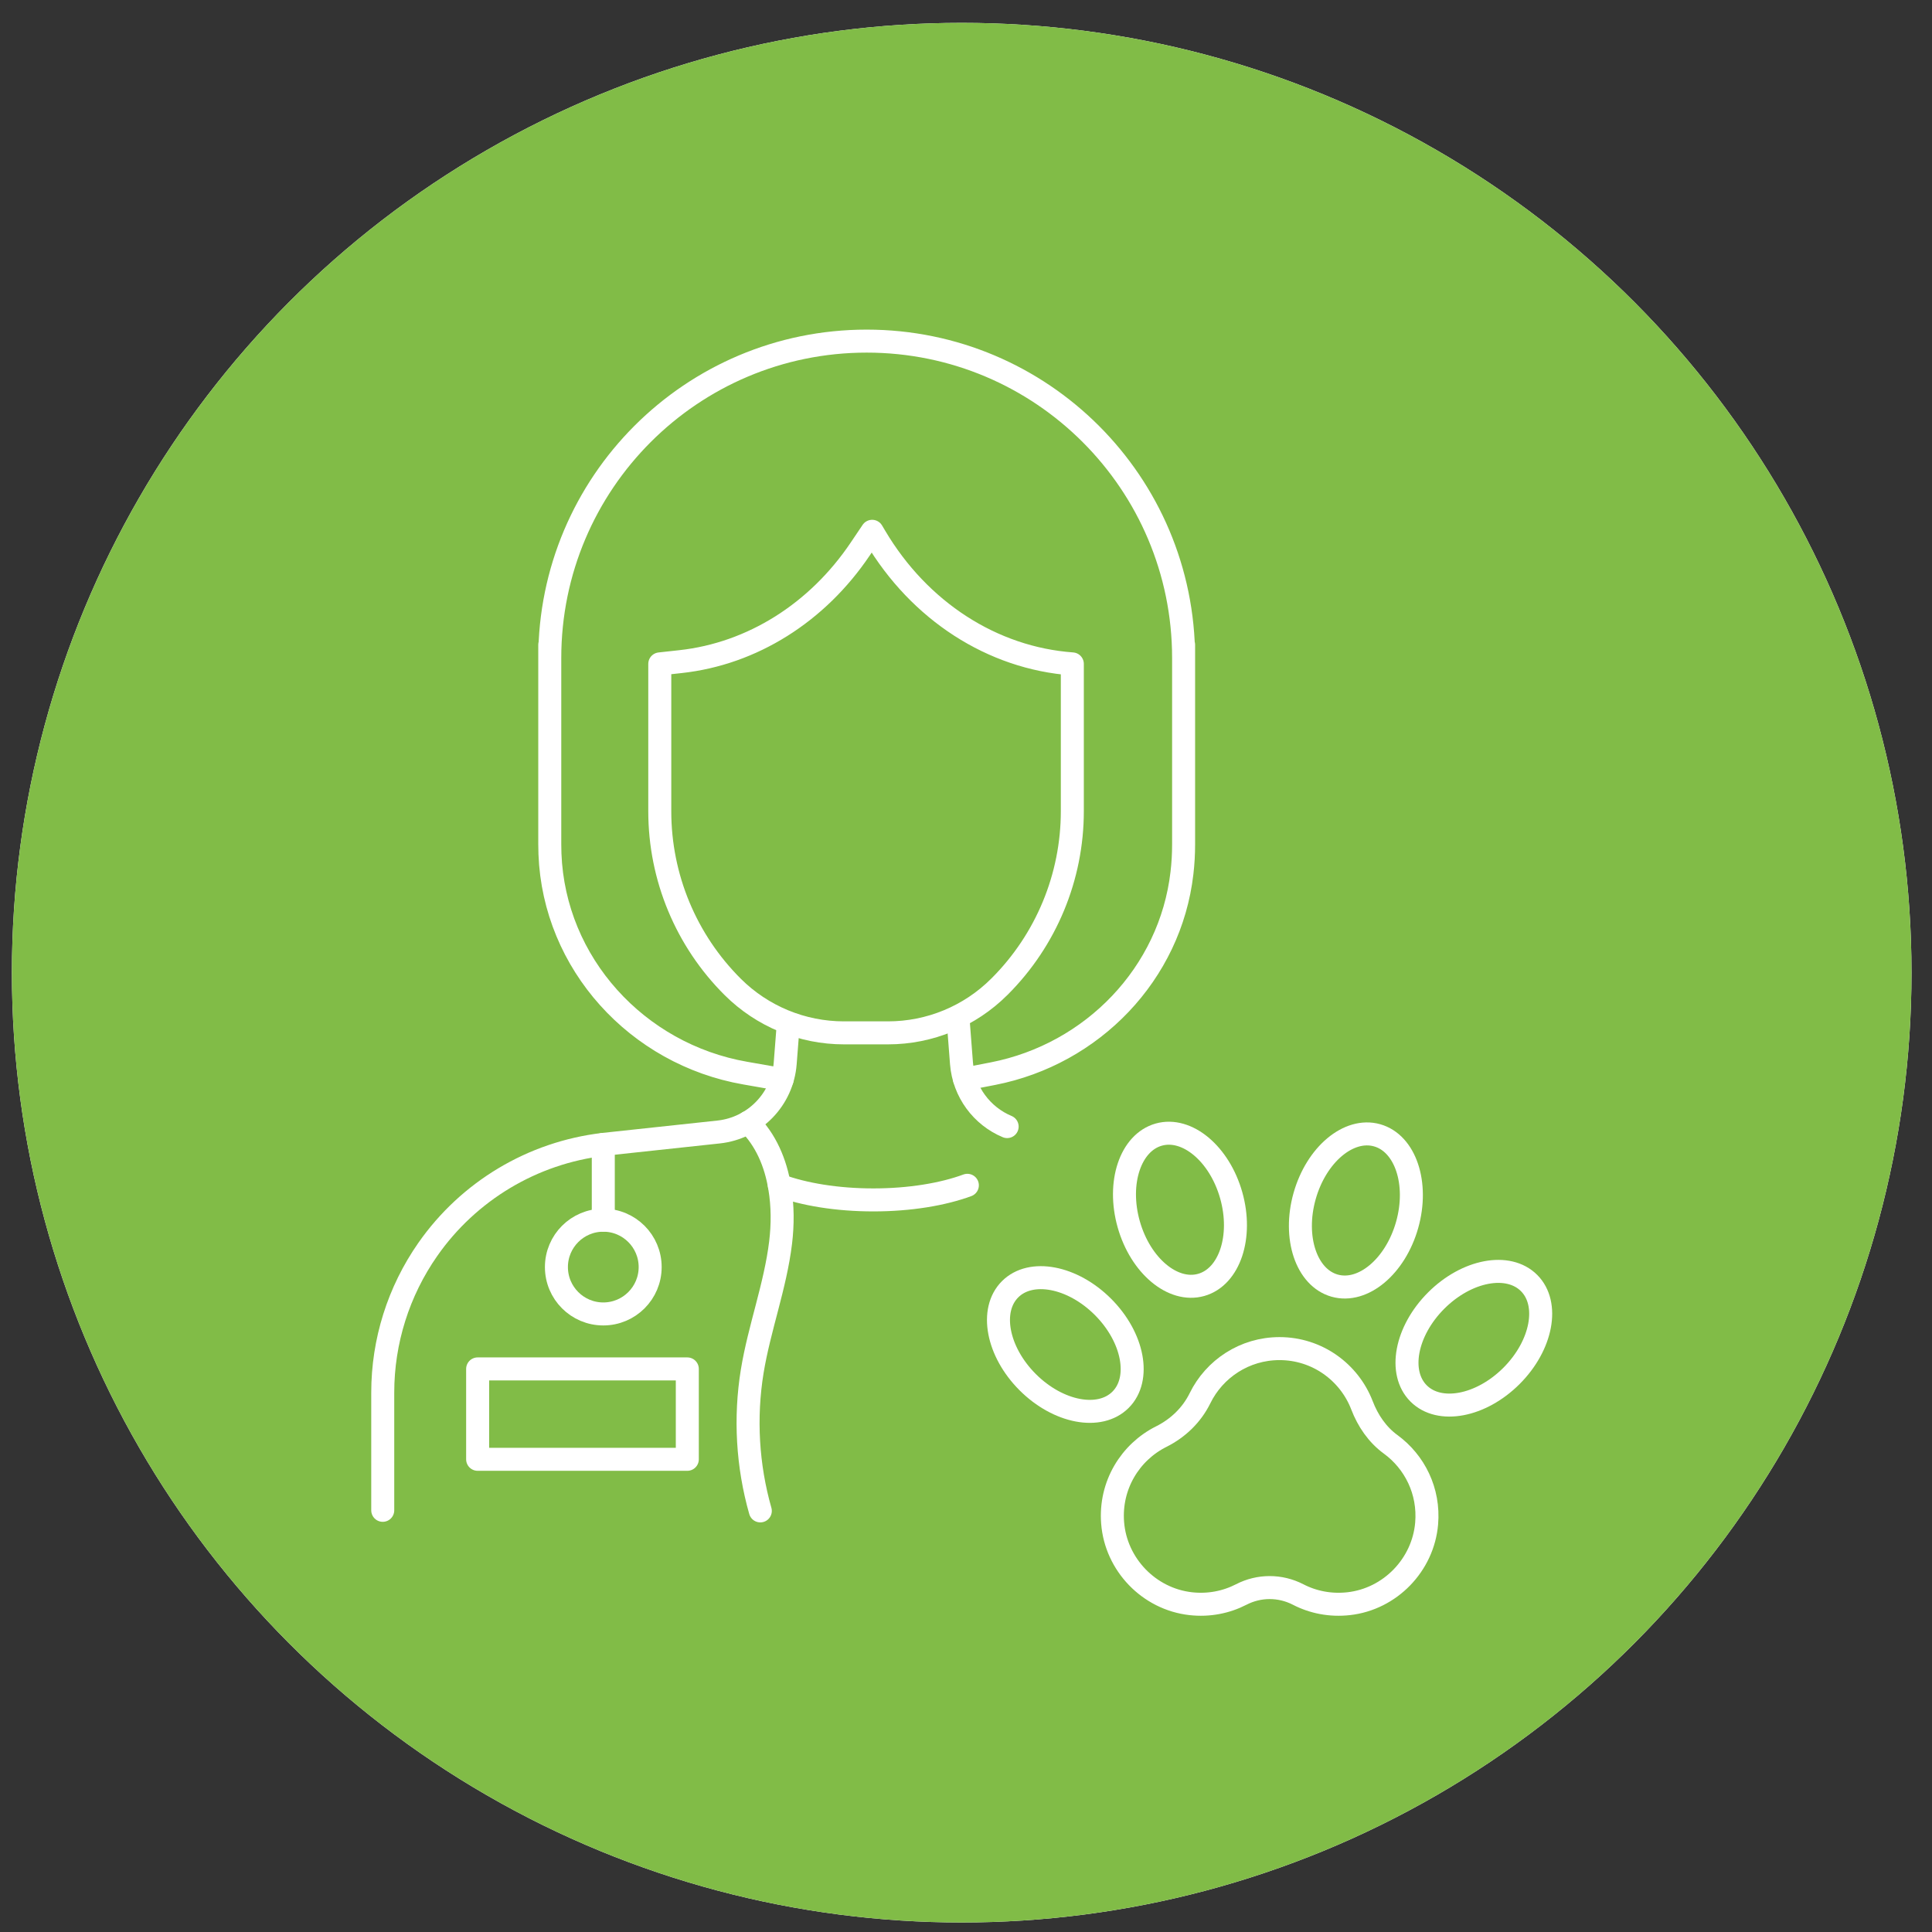 <?xml version="1.0" encoding="utf-8"?>
<!-- Generator: Adobe Illustrator 16.0.0, SVG Export Plug-In . SVG Version: 6.00 Build 0)  -->
<!DOCTYPE svg PUBLIC "-//W3C//DTD SVG 1.1//EN" "http://www.w3.org/Graphics/SVG/1.1/DTD/svg11.dtd">
<svg version="1.1" xmlns="http://www.w3.org/2000/svg" xmlns:xlink="http://www.w3.org/1999/xlink" x="0px" y="0px" width="84px"
	 height="84px" viewBox="0 0 84 84" enable-background="new 0 0 84 84" xml:space="preserve">
<rect x="0" y="0" width="84" height="84" fill="#333333" stroke="none"/>
<g id="Calque_1">
	<circle fill="#FFFFFF" cx="41.813" cy="42.29" r="41.296"/>
</g>
<g id="Calque_2" display="none">
	<g display="inline">
		<g>
			<g>
				<g>
					<path fill="none" stroke="#010202" stroke-linecap="round" stroke-linejoin="round" stroke-miterlimit="10" d="M55.027,25.823
						c0.602,0.341,1.123,0.063,2.035,0.24c1.236,0.239,1.477,1.378,2.506,2.58c0.689,0.805,1.977,1.709,4.617,1.921
						c0.348,0.028,0.588,0.362,0.506,0.701c-0.197,0.805-0.672,2.055-1.834,3.015c-1.727,1.425-4.275,1.638-6.5,0.548"/>
					<path fill="none" stroke="#010202" stroke-linecap="round" stroke-linejoin="round" stroke-miterlimit="10" d="M39.706,43.049
						c3.123-3.271,4.618-2.937,7.153-5.606c2.992-3.152,4.336-6.746,4.83-10.347"/>
					<path fill="none" stroke="#010202" stroke-linecap="round" stroke-linejoin="round" stroke-miterlimit="10" d="M50.156,50.453
						c-0.039,0.682-0.215,1.424-0.635,2.166c-0.256,0.449-0.619,0.811-1.033,1.102"/>
					<path fill="none" stroke="#010202" stroke-linecap="round" stroke-linejoin="round" stroke-miterlimit="10" d="M53.236,55.25
						c-0.547-1.627-1.094-3.254-1.643-4.881"/>
					<path fill="none" stroke="#010202" stroke-linecap="round" stroke-linejoin="round" stroke-miterlimit="10" d="M56.428,34.833
						c-0.26,0.357-0.623,0.951-0.773,1.74c-0.365,1.917,0.951,2.741,1.354,5.123c0.164,0.967-0.053,2.321-0.482,5.026
						c-0.396,2.488-0.582,2.471-0.678,3.867c-0.041,0.598-0.086,1.273-0.082,1.943"/>
					<path fill="none" stroke="#010202" stroke-linecap="round" stroke-linejoin="round" stroke-miterlimit="10" d="M54.213,25.779
						l-2.018,0.815c-0.623,0.252-0.803,1.126-0.34,1.649l1.604,1.811c0.521,0.588,1.43,0.279,1.557-0.531l0.412-2.626
						C55.549,26.133,54.873,25.512,54.213,25.779z"/>
				</g>
			</g>
			<g>
				<path fill="none" stroke="#010202" stroke-linecap="round" stroke-linejoin="round" stroke-miterlimit="10" d="M27.313,44.186
					c-1.13,0-4.701-3.083-4.93-4.22l-0.001-0.002l0,0c-0.108-0.542-0.106-1.101,0.006-1.643l0.272-1.307l-0.387-4.71l2.528,2.701
					c0.007,0.008,0.018,0.011,0.028,0.008l0,0c1.886-1.019,3.947-1.019,5.854,0.004l0,0l2.541-2.713l-0.33,4.616l0.246,1.454
					c0.089,0.527,0.081,1.066-0.024,1.591l0,0l-0.001,0.002c-0.229,1.136-3.799,4.22-4.93,4.22H27.313z"/>
				<path fill="none" stroke="#010202" stroke-linecap="round" stroke-linejoin="round" stroke-miterlimit="10" d="M40.19,58.342
					l0.694-1.43c0.891-1.834,1.246-3.881,1.027-5.906c-0.121-1.113-0.41-2.195-0.857-3.209c-0.445-1.014-1.047-1.955-1.788-2.799
					l-0.359-0.406c-1.118-1.268-2.586-2.177-4.221-2.611c-0.663-0.176-1.938-0.246-2.864-0.249h-0.001"/>
				<path fill="none" stroke="#010202" stroke-linecap="round" stroke-linejoin="round" stroke-miterlimit="10" d="M23.769,41.823
					c-0.166,0.38-0.28,0.782-0.332,1.195c-0.38,3,0.894,5.969,2.04,8.926"/>
				<path fill="none" stroke="#010202" stroke-linecap="round" stroke-linejoin="round" stroke-miterlimit="10" d="M35.759,50.803
					c-1.134-0.1-2.303,0.412-2.999,1.314c-0.695,0.9-0.894,2.162-0.508,3.232"/>
			</g>
		</g>
		<path fill="none" stroke="#010202" stroke-linecap="round" stroke-linejoin="round" stroke-miterlimit="10" d="M41.813,25.698
			C30.979,10.723,13.335,20.999,14.47,36.823c1.031,14.376,27.343,29.351,27.343,29.351s26.31-14.975,27.343-29.351
			C70.291,20.999,52.646,10.723,41.813,25.698z"/>
	</g>
</g>
<g id="Calque_3" display="none">
	<g display="inline">
		<g>
			<path fill="none" stroke="#010202" stroke-linecap="round" stroke-linejoin="round" stroke-miterlimit="10" d="M23.131,31.786
				v5.748l5.585,5.731c0.998,1.023,1.012,2.652,0.032,3.691l0,0c-0.437,0.465-1.168,0.486-1.631,0.047l-10.292-7.845v-7.962
				c0-2.174,1.75-3.943,3.924-3.965l2.085-0.021c2.554,0,4.625,2.071,4.625,4.625v6.96"/>
			<path fill="none" stroke="#010202" stroke-linecap="round" stroke-linejoin="round" stroke-miterlimit="10" d="M16.826,39.159
				v7.917l0.3,6.729l-1.971,7.232c-0.387,1.42-0.583,2.883-0.583,4.355l0,0c0,0.355,0.289,0.645,0.645,0.645h4.875v-0.074
				c0-1.268-0.848-2.34-2.011-2.678l-0.006,0.018l3.743-9.395l0.441-5.301"/>
			<path fill="none" stroke="#010202" stroke-linecap="round" stroke-linejoin="round" stroke-miterlimit="10" d="M22.712,58.416
				l0.31,4.504c0.012,0.17,0.018,0.34,0.018,0.51v2.607h5.521v-0.072c0-1.482-1.155-2.693-2.613-2.785v-0.006l1.123-13.65"/>
			
				<line fill="none" stroke="#010202" stroke-linecap="round" stroke-linejoin="round" stroke-miterlimit="10" x1="29.259" y1="46.416" x2="53.076" y2="43.734"/>
			
				<ellipse fill="none" stroke="#010202" stroke-linecap="round" stroke-linejoin="round" stroke-miterlimit="10" cx="23.83" cy="22.363" rx="3.294" ry="3.821"/>
			
				<line fill="none" stroke="#010202" stroke-linecap="round" stroke-linejoin="round" stroke-miterlimit="10" x1="16.826" y1="45.492" x2="25.134" y2="45.492"/>
		</g>
		<g>
			<path fill="none" stroke="#010202" stroke-linecap="round" stroke-linejoin="round" stroke-miterlimit="10" d="M60.436,35.642
				l-1.969,0.795c-0.607,0.246-0.783,1.099-0.332,1.608l1.566,1.767c0.508,0.574,1.393,0.272,1.518-0.518l0.404-2.562
				C61.738,35.987,61.08,35.382,60.436,35.642z"/>
			<g>
				<path fill="none" stroke="#010202" stroke-linecap="round" stroke-linejoin="round" stroke-miterlimit="10" d="M62.703,36.204
					c1.027,0.199,1.227,1.145,2.082,2.144c0.572,0.67,1.643,1.42,3.836,1.596c0.289,0.023,0.488,0.301,0.42,0.583
					c-0.164,0.668-0.557,1.708-1.523,2.504c-1.434,1.184-3.553,1.361-5.4,0.457"/>
				<path fill="none" stroke="#010202" stroke-linecap="round" stroke-linejoin="round" stroke-miterlimit="10" d="M62.176,43.492
					c-0.217,0.297-0.518,0.789-0.643,1.445c-0.063,0.324-0.004,0.785,0.076,1.191c0.148,0.74,0.23,1.492,0.23,2.248v0.178
					c0,0.832-0.23,1.65-0.666,2.359l-1.32,2.152c-0.91,1.486-1.598,3.1-2.039,4.787l-0.941,3.596
					c-0.207,0.789,0.176,1.613,0.912,1.967l0,0c0.652,0.313,1.068,0.973,1.068,1.697v0.215h-4.016l-0.746-8.699l-0.959,0.135
					c-3.086,0.434-6.232-0.066-9.033-1.434l0,0l0,0c-1.063,1.953-2.848,3.414-4.974,4.066l-0.162,0.049l-0.288,1.486
					c-0.194,1,0.526,1.945,1.542,2.025l0,0c0.941,0.074,1.666,0.859,1.666,1.803v1.07H38.43c-0.72,0-1.338-0.512-1.473-1.219
					l-1.075-5.633l1.266-1.9c0.758-1.137,1.147-2.48,1.117-3.848l-0.028-1.234c-0.02-0.869,0.199-1.727,0.633-2.479l0,0
					c0.765-1.328,2.125-2.207,3.652-2.357l9.698-0.957c0.736-0.072,1.439-0.334,2.041-0.764l0,0c0.33-0.234,0.625-0.516,0.875-0.832
					c1.207-1.529,2.006-3.163,2.514-4.833"/>
				<path fill="none" stroke="#010202" stroke-linecap="round" stroke-linejoin="round" stroke-miterlimit="10" d="M33.187,59.004
					l0.196-3.555c0.069-1.252,0.542-2.449,1.347-3.41l0.001-0.002c0.698-0.832,1.5-1.572,2.386-2.199"/>
			</g>
		</g>
	</g>
</g>
<g id="Calque_4" display="none">
	<g display="inline">
		<g>
			<path fill="none" stroke="#010202" stroke-linecap="round" stroke-linejoin="round" stroke-miterlimit="10" d="M46.623,31.269
				L46.623,31.269v4c0,2.858-1.137,5.6-3.159,7.621l-0.016,0.015c-1.283,1.282-3.023,2.002-4.838,2.002h-1.919
				c-1.81,0-3.546-0.717-4.829-1.993c-2.033-2.021-3.176-4.771-3.176-7.637v-4.008v-2.404l0.903-0.099
				c3.109-0.341,5.946-2.12,7.816-4.901L37.92,23.1l0.14,0.236c1.917,3.232,5.087,5.278,8.563,5.529V31.269z"/>
			<path fill="none" stroke="#010202" stroke-linecap="round" stroke-linejoin="round" stroke-miterlimit="10" d="M43.789,48.982
				c-1.101-0.461-1.887-1.506-1.985-2.748l-0.133-1.723"/>
			<path fill="none" stroke="#010202" stroke-linecap="round" stroke-linejoin="round" stroke-miterlimit="10" d="M16.641,65.666
				v-5.121c0-2.227,0.684-4.398,1.959-6.223c1.775-2.541,4.552-4.203,7.631-4.566l5.015-0.539c1.556-0.168,2.772-1.42,2.893-2.982
				l0.134-1.723"/>
			
				<rect x="20.767" y="59.518" fill="none" stroke="#010202" stroke-linecap="round" stroke-linejoin="round" stroke-miterlimit="10" width="9.116" height="3.93"/>
			<path fill="none" stroke="#010202" stroke-linecap="round" stroke-linejoin="round" stroke-miterlimit="10" d="M41.937,46.92
				l1.238-0.24c4.325-0.846,7.708-4.345,8.214-8.722c0.049-0.412,0.072-0.829,0.072-1.25v-8.674v0.576
				c0-7.61-6.17-13.779-13.779-13.779c-7.61,0-13.779,6.169-13.779,13.779v-0.576v8.674c0,0.139,0.002,0.277,0.008,0.416
				c0.182,4.768,3.789,8.713,8.489,9.533l1.604,0.281"/>
			<path fill="none" stroke="#010202" stroke-linecap="round" stroke-linejoin="round" stroke-miterlimit="10" d="M33.884,51.535
				c1.065,0.393,2.507,0.635,4.089,0.635c1.582,0,3.019-0.242,4.086-0.635"/>
			<path fill="none" stroke="#010202" stroke-linecap="round" stroke-linejoin="round" stroke-miterlimit="10" d="M33.057,65.691
				c-0.559-1.965-0.68-4.053-0.352-6.068c0.309-1.887,1.004-3.701,1.234-5.596c0.095-0.783,0.095-1.6-0.037-2.383
				c-0.177-1.082-0.604-2.096-1.375-2.848"/>
			
				<line fill="none" stroke="#010202" stroke-linecap="round" stroke-linejoin="round" stroke-miterlimit="10" x1="26.23" y1="49.756" x2="26.23" y2="53.051"/>
			
				<circle fill="none" stroke="#010202" stroke-linecap="round" stroke-linejoin="round" stroke-miterlimit="10" cx="26.23" cy="55.09" r="2.038"/>
		</g>
		<g>
			<g>
				<g>
					<g>
						
							<ellipse transform="matrix(0.707 -0.707 0.707 0.707 -27.78 49.865)" fill="none" stroke="#010202" stroke-linecap="round" stroke-linejoin="round" stroke-miterlimit="10" cx="46.327" cy="58.48" rx="2.315" ry="3.397"/>
						
							<ellipse transform="matrix(-0.707 -0.707 0.707 -0.707 68.257 144.615)" fill="none" stroke="#010202" stroke-linecap="round" stroke-linejoin="round" stroke-miterlimit="10" cx="64.079" cy="58.171" rx="2.316" ry="3.396"/>
						
							<ellipse transform="matrix(-0.962 -0.272 0.272 -0.962 101.335 119.274)" fill="none" stroke="#010202" stroke-linecap="round" stroke-linejoin="round" stroke-miterlimit="10" cx="58.934" cy="52.614" rx="2.316" ry="3.397"/>
						
							<ellipse transform="matrix(0.962 -0.272 0.272 0.962 -12.376 15.942)" fill="none" stroke="#010202" stroke-linecap="round" stroke-linejoin="round" stroke-miterlimit="10" cx="51.318" cy="52.614" rx="2.316" ry="3.396"/>
					</g>
					<path fill="none" stroke="#010202" stroke-linecap="round" stroke-linejoin="round" stroke-miterlimit="10" d="M60.465,62.799
						c-0.58-0.422-0.992-1.029-1.248-1.697c-0.555-1.443-1.949-2.467-3.586-2.467c-1.52,0-2.832,0.881-3.457,2.158
						c-0.359,0.73-0.955,1.303-1.684,1.668c-1.348,0.674-2.244,2.115-2.115,3.752c0.143,1.814,1.582,3.307,3.391,3.512
						c0.797,0.09,1.555-0.066,2.203-0.4c0.775-0.4,1.691-0.4,2.469,0c0.648,0.336,1.406,0.49,2.205,0.4
						c1.797-0.203,3.232-1.684,3.385-3.486C62.148,64.826,61.504,63.559,60.465,62.799z"/>
				</g>
			</g>
		</g>
	</g>
</g>
<g id="Calque_1_-_copie">
	<circle fill="#81BC47" cx="41.813" cy="42.29" r="41.296"/>
</g>
<g id="Calque_2_-_copie" display="none">
	<g display="inline">
		<g>
			<g>
				<g>
					<path fill="none" stroke="#FFFFFF" stroke-linecap="round" stroke-linejoin="round" stroke-miterlimit="10" d="M55.027,25.823
						c0.602,0.341,1.123,0.063,2.035,0.24c1.236,0.239,1.477,1.378,2.506,2.58c0.689,0.805,1.977,1.709,4.617,1.921
						c0.348,0.028,0.588,0.362,0.506,0.701c-0.197,0.805-0.672,2.055-1.834,3.015c-1.727,1.425-4.275,1.638-6.5,0.548"/>
					<path fill="none" stroke="#FFFFFF" stroke-linecap="round" stroke-linejoin="round" stroke-miterlimit="10" d="M39.706,43.049
						c3.123-3.271,4.618-2.937,7.153-5.606c2.992-3.152,4.336-6.746,4.83-10.347"/>
					<path fill="none" stroke="#FFFFFF" stroke-linecap="round" stroke-linejoin="round" stroke-miterlimit="10" d="M50.156,50.453
						c-0.039,0.682-0.215,1.424-0.635,2.166c-0.256,0.449-0.619,0.811-1.033,1.102"/>
					<path fill="none" stroke="#FFFFFF" stroke-linecap="round" stroke-linejoin="round" stroke-miterlimit="10" d="M53.236,55.25
						c-0.547-1.627-1.094-3.254-1.643-4.881"/>
					<path fill="none" stroke="#FFFFFF" stroke-linecap="round" stroke-linejoin="round" stroke-miterlimit="10" d="M56.428,34.833
						c-0.26,0.357-0.623,0.951-0.773,1.74c-0.365,1.917,0.951,2.741,1.354,5.123c0.164,0.967-0.053,2.321-0.482,5.026
						c-0.396,2.488-0.582,2.471-0.678,3.867c-0.041,0.598-0.086,1.273-0.082,1.943"/>
					<path fill="none" stroke="#FFFFFF" stroke-linecap="round" stroke-linejoin="round" stroke-miterlimit="10" d="M54.213,25.779
						l-2.018,0.815c-0.623,0.252-0.803,1.126-0.34,1.649l1.604,1.811c0.521,0.588,1.43,0.279,1.557-0.531l0.412-2.626
						C55.549,26.133,54.873,25.512,54.213,25.779z"/>
				</g>
			</g>
			<g>
				<path fill="none" stroke="#FFFFFF" stroke-linecap="round" stroke-linejoin="round" stroke-miterlimit="10" d="M27.313,44.186
					c-1.13,0-4.701-3.083-4.93-4.22l-0.001-0.002l0,0c-0.108-0.542-0.106-1.101,0.006-1.643l0.272-1.307l-0.387-4.71l2.528,2.701
					c0.007,0.008,0.018,0.011,0.028,0.008l0,0c1.886-1.019,3.947-1.019,5.854,0.004l0,0l2.541-2.713l-0.33,4.616l0.246,1.454
					c0.089,0.527,0.081,1.066-0.024,1.591l0,0l-0.001,0.002c-0.229,1.136-3.799,4.22-4.93,4.22H27.313z"/>
				<path fill="none" stroke="#FFFFFF" stroke-linecap="round" stroke-linejoin="round" stroke-miterlimit="10" d="M40.19,58.342
					l0.694-1.43c0.891-1.834,1.246-3.881,1.027-5.906c-0.121-1.113-0.41-2.195-0.857-3.209c-0.445-1.014-1.047-1.955-1.788-2.799
					l-0.359-0.406c-1.118-1.268-2.586-2.177-4.221-2.611c-0.663-0.176-1.938-0.246-2.864-0.249h-0.001"/>
				<path fill="none" stroke="#FFFFFF" stroke-linecap="round" stroke-linejoin="round" stroke-miterlimit="10" d="M23.769,41.823
					c-0.166,0.38-0.28,0.782-0.332,1.195c-0.38,3,0.894,5.969,2.04,8.926"/>
				<path fill="none" stroke="#FFFFFF" stroke-linecap="round" stroke-linejoin="round" stroke-miterlimit="10" d="M35.759,50.803
					c-1.134-0.1-2.303,0.412-2.999,1.314c-0.695,0.9-0.894,2.162-0.508,3.232"/>
			</g>
		</g>
		<path fill="none" stroke="#FFFFFF" stroke-linecap="round" stroke-linejoin="round" stroke-miterlimit="10" d="M41.813,25.698
			C30.979,10.723,13.335,20.999,14.47,36.823c1.031,14.376,27.343,29.351,27.343,29.351s26.31-14.975,27.343-29.351
			C70.291,20.999,52.646,10.723,41.813,25.698z"/>
	</g>
</g>
<g id="Calque_3_-_copie" display="none">
	<g display="inline">
		<g>
			<path fill="none" stroke="#FFFFFF" stroke-linecap="round" stroke-linejoin="round" stroke-miterlimit="10" d="M23.131,31.786
				v5.748l5.585,5.731c0.998,1.023,1.012,2.652,0.032,3.691l0,0c-0.437,0.465-1.168,0.486-1.631,0.047l-10.292-7.845v-7.962
				c0-2.174,1.75-3.943,3.924-3.965l2.085-0.021c2.554,0,4.625,2.071,4.625,4.625v6.96"/>
			<path fill="none" stroke="#FFFFFF" stroke-linecap="round" stroke-linejoin="round" stroke-miterlimit="10" d="M16.826,39.159
				v7.917l0.3,6.729l-1.971,7.232c-0.387,1.42-0.583,2.883-0.583,4.355l0,0c0,0.355,0.289,0.645,0.645,0.645h4.875v-0.074
				c0-1.268-0.848-2.34-2.011-2.678l-0.006,0.018l3.743-9.395l0.441-5.301"/>
			<path fill="none" stroke="#FFFFFF" stroke-linecap="round" stroke-linejoin="round" stroke-miterlimit="10" d="M22.712,58.416
				l0.31,4.504c0.012,0.17,0.018,0.34,0.018,0.51v2.607h5.521v-0.072c0-1.482-1.155-2.693-2.613-2.785v-0.006l1.123-13.65"/>
			
				<line fill="none" stroke="#FFFFFF" stroke-linecap="round" stroke-linejoin="round" stroke-miterlimit="10" x1="29.259" y1="46.416" x2="53.076" y2="43.734"/>
			
				<ellipse fill="none" stroke="#FFFFFF" stroke-linecap="round" stroke-linejoin="round" stroke-miterlimit="10" cx="23.83" cy="22.363" rx="3.294" ry="3.821"/>
			
				<line fill="none" stroke="#FFFFFF" stroke-linecap="round" stroke-linejoin="round" stroke-miterlimit="10" x1="16.826" y1="45.492" x2="25.134" y2="45.492"/>
		</g>
		<g>
			<path fill="none" stroke="#FFFFFF" stroke-linecap="round" stroke-linejoin="round" stroke-miterlimit="10" d="M60.436,35.642
				l-1.969,0.795c-0.607,0.246-0.783,1.099-0.332,1.608l1.566,1.767c0.508,0.574,1.393,0.272,1.518-0.518l0.404-2.562
				C61.738,35.987,61.08,35.382,60.436,35.642z"/>
			<g>
				<path fill="none" stroke="#FFFFFF" stroke-linecap="round" stroke-linejoin="round" stroke-miterlimit="10" d="M62.703,36.204
					c1.027,0.199,1.227,1.145,2.082,2.144c0.572,0.67,1.643,1.42,3.836,1.596c0.289,0.023,0.488,0.301,0.42,0.583
					c-0.164,0.668-0.557,1.708-1.523,2.504c-1.434,1.184-3.553,1.361-5.4,0.457"/>
				<path fill="none" stroke="#FFFFFF" stroke-linecap="round" stroke-linejoin="round" stroke-miterlimit="10" d="M62.176,43.492
					c-0.217,0.297-0.518,0.789-0.643,1.445c-0.063,0.324-0.004,0.785,0.076,1.191c0.148,0.74,0.23,1.492,0.23,2.248v0.178
					c0,0.832-0.23,1.65-0.666,2.359l-1.32,2.152c-0.91,1.486-1.598,3.1-2.039,4.787l-0.941,3.596
					c-0.207,0.789,0.176,1.613,0.912,1.967l0,0c0.652,0.313,1.068,0.973,1.068,1.697v0.215h-4.016l-0.746-8.699l-0.959,0.135
					c-3.086,0.434-6.232-0.066-9.033-1.434l0,0l0,0c-1.063,1.953-2.848,3.414-4.974,4.066l-0.162,0.049l-0.288,1.486
					c-0.194,1,0.526,1.945,1.542,2.025l0,0c0.941,0.074,1.666,0.859,1.666,1.803v1.07H38.43c-0.72,0-1.338-0.512-1.473-1.219
					l-1.075-5.633l1.266-1.9c0.758-1.137,1.147-2.48,1.117-3.848l-0.028-1.234c-0.02-0.869,0.199-1.727,0.633-2.479l0,0
					c0.765-1.328,2.125-2.207,3.652-2.357l9.698-0.957c0.736-0.072,1.439-0.334,2.041-0.764l0,0c0.33-0.234,0.625-0.516,0.875-0.832
					c1.207-1.529,2.006-3.163,2.514-4.833"/>
				<path fill="none" stroke="#FFFFFF" stroke-linecap="round" stroke-linejoin="round" stroke-miterlimit="10" d="M33.187,59.004
					l0.196-3.555c0.069-1.252,0.542-2.449,1.347-3.41l0.001-0.002c0.698-0.832,1.5-1.572,2.386-2.199"/>
			</g>
		</g>
	</g>
</g>
<g id="Calque_4_-_copie">
	<g>
		<g>
			<path fill="none" stroke="#FFFFFF" stroke-linecap="round" stroke-linejoin="round" stroke-miterlimit="10" d="M46.623,31.269
				L46.623,31.269v4c0,2.858-1.137,5.6-3.159,7.621l-0.016,0.015c-1.283,1.282-3.023,2.002-4.838,2.002h-1.919
				c-1.81,0-3.546-0.717-4.829-1.993c-2.033-2.021-3.176-4.771-3.176-7.637v-4.008v-2.404l0.903-0.099
				c3.109-0.341,5.946-2.12,7.816-4.901L37.92,23.1l0.14,0.236c1.917,3.232,5.087,5.278,8.563,5.529V31.269z"/>
			<path fill="none" stroke="#FFFFFF" stroke-linecap="round" stroke-linejoin="round" stroke-miterlimit="10" d="M43.789,48.982
				c-1.101-0.461-1.887-1.506-1.985-2.748l-0.133-1.723"/>
			<path fill="none" stroke="#FFFFFF" stroke-linecap="round" stroke-linejoin="round" stroke-miterlimit="10" d="M16.641,65.666
				v-5.121c0-2.227,0.684-4.398,1.959-6.223c1.775-2.541,4.552-4.203,7.631-4.566l5.015-0.539c1.556-0.168,2.772-1.42,2.893-2.982
				l0.134-1.723"/>
			
				<rect x="20.767" y="59.518" fill="none" stroke="#FFFFFF" stroke-linecap="round" stroke-linejoin="round" stroke-miterlimit="10" width="9.116" height="3.93"/>
			<path fill="none" stroke="#FFFFFF" stroke-linecap="round" stroke-linejoin="round" stroke-miterlimit="10" d="M41.937,46.92
				l1.238-0.24c4.325-0.846,7.708-4.345,8.214-8.722c0.049-0.412,0.072-0.829,0.072-1.25v-8.674v0.576
				c0-7.61-6.17-13.779-13.779-13.779c-7.61,0-13.779,6.169-13.779,13.779v-0.576v8.674c0,0.139,0.002,0.277,0.008,0.416
				c0.182,4.768,3.789,8.713,8.489,9.533l1.604,0.281"/>
			<path fill="none" stroke="#FFFFFF" stroke-linecap="round" stroke-linejoin="round" stroke-miterlimit="10" d="M33.884,51.535
				c1.065,0.393,2.507,0.635,4.089,0.635c1.582,0,3.019-0.242,4.086-0.635"/>
			<path fill="none" stroke="#FFFFFF" stroke-linecap="round" stroke-linejoin="round" stroke-miterlimit="10" d="M33.057,65.691
				c-0.559-1.965-0.68-4.053-0.352-6.068c0.309-1.887,1.004-3.701,1.234-5.596c0.095-0.783,0.095-1.6-0.037-2.383
				c-0.177-1.082-0.604-2.096-1.375-2.848"/>
			
				<line fill="none" stroke="#FFFFFF" stroke-linecap="round" stroke-linejoin="round" stroke-miterlimit="10" x1="26.23" y1="49.756" x2="26.23" y2="53.051"/>
			
				<circle fill="none" stroke="#FFFFFF" stroke-linecap="round" stroke-linejoin="round" stroke-miterlimit="10" cx="26.23" cy="55.09" r="2.038"/>
		</g>
		<g>
			<g>
				<g>
					<g>
						
							<ellipse transform="matrix(0.707 -0.707 0.707 0.707 -27.78 49.865)" fill="none" stroke="#FFFFFF" stroke-linecap="round" stroke-linejoin="round" stroke-miterlimit="10" cx="46.327" cy="58.48" rx="2.315" ry="3.397"/>
						
							<ellipse transform="matrix(-0.707 -0.707 0.707 -0.707 68.257 144.615)" fill="none" stroke="#FFFFFF" stroke-linecap="round" stroke-linejoin="round" stroke-miterlimit="10" cx="64.079" cy="58.171" rx="2.316" ry="3.396"/>
						
							<ellipse transform="matrix(-0.962 -0.272 0.272 -0.962 101.335 119.274)" fill="none" stroke="#FFFFFF" stroke-linecap="round" stroke-linejoin="round" stroke-miterlimit="10" cx="58.934" cy="52.614" rx="2.316" ry="3.397"/>
						
							<ellipse transform="matrix(0.962 -0.272 0.272 0.962 -12.376 15.942)" fill="none" stroke="#FFFFFF" stroke-linecap="round" stroke-linejoin="round" stroke-miterlimit="10" cx="51.318" cy="52.614" rx="2.316" ry="3.396"/>
					</g>
					<path fill="none" stroke="#FFFFFF" stroke-linecap="round" stroke-linejoin="round" stroke-miterlimit="10" d="M60.465,62.799
						c-0.58-0.422-0.992-1.029-1.248-1.697c-0.555-1.443-1.949-2.467-3.586-2.467c-1.52,0-2.832,0.881-3.457,2.158
						c-0.359,0.73-0.955,1.303-1.684,1.668c-1.348,0.674-2.244,2.115-2.115,3.752c0.143,1.814,1.582,3.307,3.391,3.512
						c0.797,0.09,1.555-0.066,2.203-0.4c0.775-0.4,1.691-0.4,2.469,0c0.648,0.336,1.406,0.49,2.205,0.4
						c1.797-0.203,3.232-1.684,3.385-3.486C62.148,64.826,61.504,63.559,60.465,62.799z"/>
				</g>
			</g>
		</g>
	</g>
</g>
</svg>
